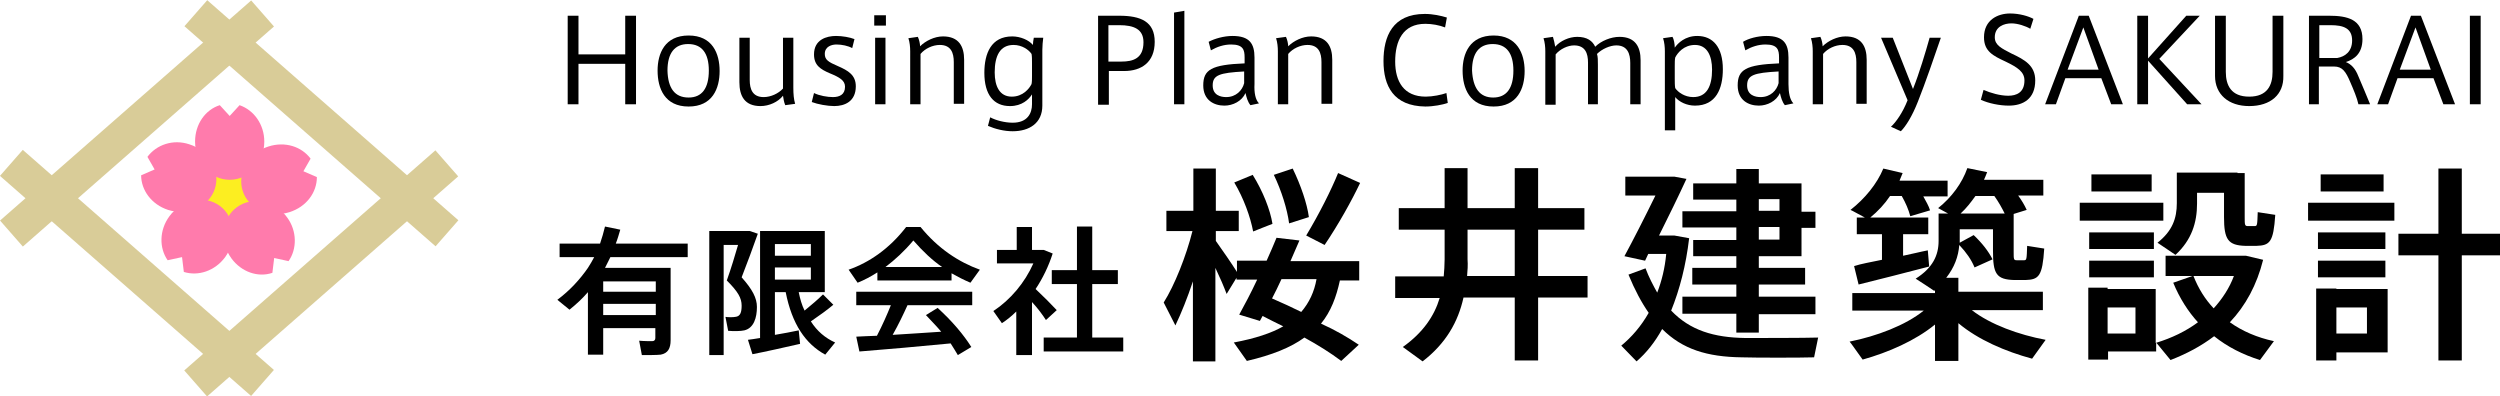 <?xml version="1.0" encoding="utf-8"?>
<!-- Generator: Adobe Illustrator 25.2.0, SVG Export Plug-In . SVG Version: 6.00 Build 0)  -->
<svg version="1.1" id="レイヤー_1" xmlns="http://www.w3.org/2000/svg" xmlns:xlink="http://www.w3.org/1999/xlink" x="0px"
	 y="0px" viewBox="0 0 556.2 88.1" style="enable-background:new 0 0 556.2 88.1;" xml:space="preserve">
<style type="text/css">
	.st0{fill:#D9CC98;}
	.st1{fill:#FCEE21;}
	.st2{fill:#FF7BAC;}
</style>
<g>
	<g>
		<g>
			
				<rect x="34.3" y="56.9" transform="matrix(0.752 -0.659 0.659 0.752 -22.299 62.226)" class="st0" width="74.3" height="7.7"/>
			
				<rect x="-6.7" y="23.6" transform="matrix(0.752 -0.659 0.659 0.752 -10.506 26.903)" class="st0" width="74.3" height="7.7"/>
			
				<rect x="-6.7" y="56.9" transform="matrix(-0.752 -0.659 0.659 -0.752 13.33 126.469)" class="st0" width="74.3" height="7.7"/>
			
				<rect x="34.3" y="23.6" transform="matrix(-0.752 -0.659 0.659 -0.752 107.148 95.148)" class="st0" width="74.3" height="7.7"/>
		</g>
		<g>
			<circle class="st1" cx="51.1" cy="43.1" r="5.9"/>
			<path class="st2" d="M53.3,23.4l-2.2,2.4l-2.2-2.4c-3.2,1-5.5,4.2-5.5,8.1c0,4.7,3.4,8.5,7.7,8.5s7.7-3.8,7.7-8.5
				C58.8,27.7,56.5,24.5,53.3,23.4z"/>
			<path class="st2" d="M32.8,34.9l1.6,2.8l-3,1.3c0,3.3,2.3,6.5,6,7.7c4.4,1.4,9.1-0.7,10.4-4.7s-1.2-8.5-5.7-9.9
				C38.5,30.9,34.8,32.2,32.8,34.9z"/>
			<path class="st2" d="M37.3,57.9l3.2-0.7l0.4,3.3c3.2,1,6.9-0.2,9.2-3.3c2.7-3.8,2.2-8.9-1.2-11.4s-8.4-1.5-11.2,2.3
				C35.4,51.2,35.4,55.2,37.3,57.9z"/>
			<path class="st2" d="M60.6,60.7l0.4-3.3l3.2,0.7c1.9-2.7,1.9-6.7-0.3-9.7c-2.7-3.8-7.8-4.8-11.2-2.3c-3.4,2.5-4,7.6-1.2,11.4
				C53.7,60.5,57.4,61.8,60.6,60.7z"/>
			<path class="st2" d="M70.5,39.4l-3-1.3l1.6-2.8c-2-2.7-5.7-3.9-9.4-2.7c-4.4,1.4-7,5.9-5.7,9.9s6,6.1,10.4,4.7
				C68.2,46,70.5,42.8,70.5,39.4z"/>
		</g>
	</g>
	<g>
		<g>
			<path d="M128.7,23.2h-2.4V3.5h2.4v8.6h10.4V3.5h2.4v19.7h-2.4v-9h-10.4V23.2z"/>
			<path d="M160.1,15.8c0,3.9-1.6,7.9-6.9,7.9c-5.3,0-6.9-4-6.9-8c0-3.8,1.6-7.8,6.9-7.8C158.5,7.9,160.1,11.9,160.1,15.8
				L160.1,15.8z M153.2,21.7c3,0,4.5-2.1,4.5-6c0-3.8-1.5-5.9-4.6-5.9c-3,0-4.6,2-4.6,5.9C148.6,19.6,150.1,21.7,153.2,21.7
				L153.2,21.7z"/>
			<path d="M169.2,23.6c-3.5,0-4.7-2.2-4.7-5.3V8.4h2.3v9.4c0,2,0.6,3.8,3.1,3.8c1.6,0,3.3-0.8,4.3-1.9V8.4h2.3v11.1
				c0,1.4,0.1,2.6,0.4,3.6l-2.2,0.3c-0.3-0.7-0.4-1.5-0.5-2.1C173.1,22.7,171.1,23.6,169.2,23.6z"/>
			<path d="M189.6,10.7c-0.9-0.5-2.3-0.8-3.5-0.8c-1,0-2.6,0.4-2.6,2.1c0,1.3,0.8,1.8,2.9,2.7c2.3,1,4,2,4,4.5
				c0,3.4-2.5,4.4-4.8,4.4c-1.5,0-3.7-0.4-5-0.9l0.5-2c1.2,0.6,3,0.9,4.2,0.9c1.4,0,2.7-0.5,2.7-2.3c0-1.4-1.2-2.1-3.4-3
				c-2.1-0.9-3.5-1.8-3.5-4.2c0-3.3,2.8-4.1,4.9-4.1c1.4,0,3.1,0.3,4.1,0.7L189.6,10.7z"/>
			<path d="M197.1,5.7h-2.6V3.4h2.6V5.7z M197,23.2h-2.3V8.4h2.3V23.2z"/>
			<path d="M204.2,8.2c0.3,0.6,0.5,1.6,0.5,2.1c1.2-1.2,3.2-2.2,5.1-2.2c3.5,0,4.7,2.2,4.7,5.2v9.8h-2.3v-9.3c0-2-0.6-3.8-3.1-3.8
				c-1.6,0-3.3,0.8-4.3,2v11.2h-2.3V11.4c0-0.9-0.1-2-0.4-2.9L204.2,8.2z"/>
			<path d="M225.3,27.3c3.3,0,4.3-2.1,4.3-4.1V21c-0.7,1.1-2.2,2.6-4.9,2.6c-3.6,0-5.7-2.5-5.7-7.4c0-4.3,1.5-8.1,6.2-8.1
				c1.8,0,3.7,0.8,4.6,1.9c0-0.4,0.1-1.1,0.2-1.6h2.1c-0.1,0.7-0.2,1.9-0.2,2.7v12.4c0,3.9-2.9,5.7-6.6,5.7c-1.9,0-3.9-0.5-5.5-1.2
				l0.5-1.9C221.6,26.8,223.6,27.3,225.3,27.3z M229.6,14c0-0.7,0-1.5-0.1-2c-0.6-0.9-2.1-2-4-2c-3,0-4.2,2.4-4.2,6.1
				c0,3.1,1.1,5.4,3.8,5.4c2.5,0,3.9-1.8,4.4-2.8c0.1-0.5,0.1-1.2,0.1-1.8V14z"/>
			<path d="M244.3,23.2V3.5h4.7c4.8,0,7.9,1.3,7.9,5.8c0,4.6-3,6.5-6.8,6.5h-3.4v7.5H244.3z M249.5,13.7c2.6,0,4.9-0.7,4.9-4.3
				c0-2.9-2.1-3.8-5.4-3.8h-2.4v8.1H249.5z"/>
			<path d="M263.5,23.2h-2.3V2.8l2.3-0.4V23.2z"/>
			<path d="M280.1,23l-1.9,0.4c-0.6-0.7-0.9-1.8-1.1-2.7c-0.8,1.8-2.8,2.8-4.7,2.8c-2.3,0-4.7-1.2-4.7-4.5c0-3.5,1.8-4.6,9.2-4.9
				v-1.3c0-1.7-0.3-2.9-3-2.9c-1.6,0-3.1,0.5-4.5,1.3l-0.5-1.9c1.3-0.7,3.4-1.3,5.3-1.3c3.8,0,4.9,1.7,4.9,4.8v5.9
				C279,20.6,279.3,22.2,280.1,23z M269.8,19c0,2.2,1.8,2.6,3,2.6c2.2,0,3.6-1.5,4-3.1v-2.6C271.3,16.2,269.8,16.7,269.8,19z"/>
			<path d="M286.1,8.2c0.3,0.6,0.5,1.6,0.5,2.1c1.2-1.2,3.2-2.2,5.1-2.2c3.5,0,4.7,2.2,4.7,5.2v9.8H294v-9.3c0-2-0.6-3.8-3.1-3.8
				c-1.6,0-3.3,0.8-4.3,2v11.2h-2.3V11.4c0-0.9-0.1-2-0.4-2.9L286.1,8.2z"/>
			<path d="M307.8,13.6c0-5.5,2-10.5,9.2-10.5c1.8,0,3.6,0.4,4.9,0.8l-0.4,2.2c-1.3-0.5-2.9-0.8-4.4-0.8c-5,0-6.7,3.8-6.7,8.4
				c0,4.4,1.9,7.8,6.8,7.8c1.5,0,3.5-0.4,4.6-0.8l0.3,2.2c-1.1,0.4-3.2,0.8-5,0.8C310,23.6,307.8,19.1,307.8,13.6L307.8,13.6z"/>
			<path d="M339.2,15.8c0,3.9-1.6,7.9-6.9,7.9c-5.3,0-6.9-4-6.9-8c0-3.8,1.6-7.8,6.9-7.8C337.5,7.9,339.2,11.9,339.2,15.8
				L339.2,15.8z M332.2,21.7c3,0,4.5-2.1,4.5-6c0-3.8-1.5-5.9-4.6-5.9c-3,0-4.6,2-4.6,5.9C327.7,19.6,329.2,21.7,332.2,21.7
				L332.2,21.7z"/>
			<path d="M350.9,8.2c2.2,0,3.4,0.9,4,2.2c1.3-1.3,3.5-2.2,5.4-2.2c3.5,0,4.7,2.2,4.7,5.2v9.8h-2.3V14c0-2-0.6-3.9-3.1-3.9
				c-1.4,0-3.2,0.8-4.3,1.9c0.2,0.6,0.2,1.5,0.2,2.4v8.8h-2.2v-9.3c0-2-0.6-3.8-3.1-3.8c-1.4,0-3.1,0.8-4.1,2v11.2h-2.3V11.4
				c0-0.9-0.1-2-0.4-2.9l2.1-0.3c0.2,0.6,0.4,1.6,0.5,2.2C347.1,9.1,349.1,8.2,350.9,8.2z"/>
			<path d="M377.6,8c3.5,0,5.7,2.5,5.7,7.4c0,4.3-1.5,8.1-6.2,8.1c-1.8,0-3.5-0.8-4.4-1.9v7.4h-2.3V11.4c0-0.9-0.1-2-0.4-2.9
				l2.1-0.3c0.3,0.5,0.5,1.6,0.5,2.4C373.3,9.6,374.9,8,377.6,8L377.6,8z M372.6,17.5c0,0.7,0,1.5,0.1,2.1c0.6,0.9,2.1,2,4,2
				c3,0,4.2-2.4,4.2-6.1c0-3.1-1.1-5.5-3.8-5.5c-2.5,0-3.9,1.8-4.4,2.8c-0.1,0.5-0.1,1.2-0.1,1.9V17.5z"/>
			<path d="M399,23l-1.9,0.4c-0.6-0.7-0.9-1.8-1.1-2.7c-0.8,1.8-2.8,2.8-4.7,2.8c-2.3,0-4.7-1.2-4.7-4.5c0-3.5,1.8-4.6,9.2-4.9v-1.3
				c0-1.7-0.3-2.9-3-2.9c-1.6,0-3.1,0.5-4.5,1.3l-0.5-1.9C388.9,8.6,391,8,393,8c3.8,0,4.9,1.7,4.9,4.8v5.9
				C397.9,20.6,398.2,22.2,399,23z M388.7,19c0,2.2,1.8,2.6,3,2.6c2.2,0,3.6-1.5,4-3.1v-2.6C390.2,16.2,388.7,16.7,388.7,19z"/>
			<path d="M405,8.2c0.3,0.6,0.5,1.6,0.5,2.1c1.2-1.2,3.2-2.2,5.1-2.2c3.5,0,4.7,2.2,4.7,5.2v9.8h-2.3v-9.3c0-2-0.6-3.8-3.1-3.8
				c-1.6,0-3.3,0.8-4.3,2v11.2h-2.3V11.4c0-0.9-0.1-2-0.4-2.9L405,8.2z"/>
			<path d="M429.3,8.4h2.5c-1.3,3.8-3.5,10.2-5.1,14.2c-1.3,3.3-2.7,5.5-3.8,6.6l-2.2-1c1.1-1,2.6-3.1,3.7-5.9l-5.9-13.9h2.6
				l4.5,11.4C427,16.3,428.4,11.6,429.3,8.4z"/>
			<path d="M451.7,6.4c-1-0.6-2.8-1.2-4.2-1.2c-1.6,0-3.7,0.7-3.7,3.1c0,1.8,1.6,2.5,3.7,3.6c3,1.4,5.3,2.7,5.3,6
				c0,4.1-2.7,5.6-5.9,5.6c-2,0-4.5-0.5-6.2-1.3l0.6-2.2c1.6,0.7,3.7,1.3,5.5,1.3c1.8,0,3.6-0.7,3.6-3.4c0-1.9-1.5-2.9-4.2-4.2
				c-2.8-1.3-4.8-2.3-4.8-5.4c0-3.9,3.1-5.3,5.8-5.3c2.1,0,4.1,0.6,5.2,1.2L451.7,6.4z"/>
			<path d="M462.5,3.5h2.2l7.6,19.7h-2.6l-2.2-5.8h-8l-2.1,5.8h-2.4L462.5,3.5z M466.9,15.5l-3.4-9.4l-3.5,9.4H466.9z"/>
			<path d="M489.8,23.2h-3.2l-8.7-9.7v9.7h-2.4V3.5h2.4v9.5l8.5-9.5h3l-9,9.6L489.8,23.2z"/>
			<path d="M500.4,23.6c-4.6,0-7.6-2.6-7.6-6.7V3.5h2.4V16c0,3,1.2,5.5,5.2,5.5c4,0,5.2-2.5,5.2-5.5V3.5h2.4v13.4
				C508.1,21,505.2,23.6,500.4,23.6L500.4,23.6z"/>
			<path d="M522.9,18.3c-1-2.4-1.8-3.5-3.6-3.5h-3.4v8.4h-2.2V3.5h4.5c4,0,7.4,0.8,7.4,5.2c0,3.2-1.8,4.5-3.7,5.1
				c1.2,0.5,2.1,1.4,2.8,3.2c0.7,1.7,1.9,4.4,2.6,6.2h-2.6C524.4,21.8,523.6,19.9,522.9,18.3z M523.3,9c0-2.7-1.9-3.4-4.8-3.4h-2.5
				v7.3h4C521.7,12.6,523.3,11.5,523.3,9z"/>
			<path d="M536.4,3.5h2.2l7.6,19.7h-2.6l-2.2-5.8h-8l-2.1,5.8h-2.4L536.4,3.5z M540.8,15.5l-3.4-9.4l-3.5,9.4H540.8z"/>
			<path d="M551.9,23.2h-2.4V3.5h2.4V23.2z"/>
		</g>
		<g>
			<path d="M134.2,72.9v6h-3.4V65c-1.2,1.4-2.6,2.7-4.1,3.9l-2.7-2.2c2.8-2.1,5-4.5,6.8-7.1v0h0c0.5-0.8,1-1.6,1.4-2.4h-7.7v-3h9
				c0.4-1.2,0.8-2.5,1.1-3.8l3.4,0.7c-0.3,1-0.6,2.1-1,3.1H153v3h-17.2c-0.4,0.8-0.8,1.6-1.2,2.4h11.2h1.9h1.5v16.1
				c0,1.8-0.6,2.9-2.2,3.2c-0.8,0.1-2.8,0.1-4.2,0.1l-0.6-3.2c1,0.1,2.4,0.1,2.9,0.1c0.5,0,0.7-0.3,0.7-0.7v-2.2H134.2z M145.9,64.9
				v-2.3h-11.7v2.3H145.9z M145.9,70.1v-2.5h-11.7v2.5H145.9z"/>
			<path d="M166.1,51.4h0.7l1.8,0.6c-1.1,3.1-2.3,6.4-3.6,9.7c2.4,2.7,3.4,4.6,3.4,6.6c0,2.4-0.7,4.7-2.8,5.2
				c-0.8,0.2-2.5,0.2-3.6,0.1l-0.6-3.1c0.6,0.1,1.7,0.1,2.2,0c1.1-0.1,1.4-1,1.4-2.5c0-1.7-0.8-3.1-3.3-5.6c1-2.8,1.8-5.5,2.5-7.9
				h-3.2V79h-3.2V51.4h7.2H166.1z M169.1,75.2V51.4h2h1.2h11.2V65h-5.8c0.3,1.5,0.7,2.9,1.3,4.1c1.6-1.3,3.1-2.6,4.1-3.6l2.3,2.3
				c-1.3,1.1-3.1,2.4-5,3.7c1.4,2.2,3.2,3.7,5.4,4.7l-2.2,2.7c-4.4-2.4-7.4-6.8-8.8-13.9h-2.4v9.5c1.9-0.3,3.8-0.7,5.3-1l0.3,3
				c-3.1,0.7-7.9,1.8-10.6,2.3l-1-3.2C167.1,75.5,168,75.4,169.1,75.2z M180.4,56.9v-2.6h-8v2.6H180.4z M172.4,59.5v2.7h8v-2.7
				H172.4z"/>
			<path d="M211.7,62.4h-16.5v-1.8c-1.4,0.9-2.9,1.7-4.4,2.3l-2-2.9c4.6-1.6,9.1-4.7,12.8-9.5h3.2c3.9,4.8,8.5,7.8,13.2,9.5
				l-2.1,2.9c-1.4-0.6-2.8-1.3-4.2-2.1V62.4z M195.1,74.7c1.2-2.3,2.3-4.8,3.1-6.8h-7.7v-3h25.8v3h-14.4c-0.9,2-2,4.3-3.3,6.6
				c3.6-0.2,7.5-0.5,10.8-0.7c-1-1.2-2.2-2.4-3.4-3.7l2.6-1.6c3.3,3,5.8,6,7.5,8.7l-3,1.8c-0.5-0.8-1-1.7-1.6-2.6
				c-6.1,0.6-15.1,1.4-20.3,1.8l-0.7-3.3C191.7,74.8,193.3,74.8,195.1,74.7z M209.6,59.4c-2.2-1.5-4.3-3.5-6.4-5.9
				c-2,2.4-4.1,4.3-6.2,5.9H209.6z"/>
			<path d="M229.5,79h-3.4v-9.7c-1,1-2.1,1.9-3.2,2.6l-1.9-2.7c3.8-2.5,7-6.3,8.9-10.6h-8.1v-3h4.4v-5.1h3.4v5.1h1.4h0.8h0.4l2,0.8
				c-0.9,2.8-2.2,5.5-3.8,7.9c1.8,1.7,3.6,3.5,4.7,4.7l-2.4,2.2c-0.7-1.1-1.8-2.6-3.1-4V79z M239.6,75.1V63.2H234v-3.1h5.6v-9.7h3.4
				v9.7h5.7v3.1h-5.7v11.9h6.9v3.1h-17.7v-3.1H239.6z"/>
		</g>
		<g>
			<path d="M302.3,76.7l-3.9,3.6c-2.4-1.8-5.1-3.5-8.2-5.2c-3,2.2-7.2,3.9-12.8,5.2l-2.9-4.1c4.8-0.9,8.4-2.1,11-3.6
				c-1.5-0.7-3-1.5-4.6-2.3c-0.2,0.4-0.4,0.7-0.6,1.1l-4.6-1.4c1.1-2,2.6-4.8,4-7.8h-4.6v-0.4l-2.2,3.6c-0.6-1.6-1.5-3.7-2.5-5.8
				v20.8h-5V62.6c-1.2,3.6-2.6,7.1-3.9,9.8l-2.6-5.1c2.4-3.8,5-10.3,6.4-15.9h-5.8v-4.5h6v-9.4h5v9.4h5.1v4.5h-5.1v2.2
				c1.7,2.4,3.5,5,4.7,6.9v-2.5h6.6c0.8-1.8,1.6-3.6,2.2-5.1l5.1,0.6c-0.6,1.4-1.3,3-2,4.6h15.3v4.3h-4.3c-0.8,3.7-2,6.9-4.2,9.6
				C297,73.4,299.8,75,302.3,76.7z M278.7,38.9c2.3,3.7,3.9,7.8,4.4,10.9c-1.6,0.6-3,1.2-4.3,1.7c-0.6-3.2-2.1-7.4-4.2-10.9
				L278.7,38.9z M289.5,69.4c1.8-2.1,2.9-4.5,3.4-7.3h-7.8c-0.7,1.5-1.4,3-2.1,4.3C285.3,67.4,287.5,68.4,289.5,69.4z M287.6,37.5
				c1.8,3.7,3.2,7.8,3.6,10.8l-4.4,1.4c-0.4-3.1-1.7-7.3-3.4-10.8L287.6,37.5z M302.6,40.7c-1.9,4-4.8,9.2-7.9,13.8l-4.1-2.1
				c2.9-4.8,5.6-10.2,7.1-13.9L302.6,40.7z"/>
			<path d="M316.5,80.4l-4.4-3.2c4.5-3.2,7-6.9,8.2-10.9h-9.9v-4.8h10.8c0.1-1.2,0.2-2.5,0.2-3.8v-6.6h-10.2v-4.8h10.2v-8.9h5.1v8.9
				H337v-8.9h5.2v8.9h10.3v4.8h-10.3v10.3h11v4.8h-11v14H337v-14h-11.4C324.4,71.6,321.7,76.4,316.5,80.4z M326.4,61.4H337V51.1
				h-10.5v6.6C326.6,59,326.5,60.2,326.4,61.4z"/>
			<path d="M368.7,65.1c1-2.6,1.7-5.4,2-8.6h-4L366,58l-4.6-1c1.8-3.3,4.6-8.8,6.9-13.5h-6.7v-4.2h8.7h1.1h1.1l2.7,0.5
				c-1.7,3.7-4,8.4-6.1,12.6h2.1h0.8h0.5l3.3,0.6c-0.7,6-2.1,11.4-4,16.1c4.2,4.4,9.5,6,16.5,6.1c2.6,0,13.4,0,16.2-0.1l-0.9,4.4
				c-2.8,0.1-13.2,0.1-16.1,0c-7.7-0.1-13.2-1.8-17.7-6.3c-1.6,2.9-3.5,5.3-5.7,7.2l-3.4-3.5c2.3-1.9,4.4-4.3,6.1-7.3
				c-1.6-2.3-3.1-5.1-4.5-8.5l3.8-1.4C366.8,61.6,367.8,63.5,368.7,65.1z M386.3,66v-2.7h-9.8v-3.7h9.8V57h-9.6v-3.6h9.6v-2.8h-12
				v-3.6h12v-2.6h-9.6v-3.6h9.6v-3.2h5v3.2h9.5v6.3h3.1v3.6h-3.1V57h-9.5v2.6h10.3v3.7h-10.3V66h12.6v3.9h-12.6V74h-5v-4.2h-12V66
				H386.3z M395.9,46.9v-2.6h-4.6v2.6H395.9z M391.3,50.5v2.8h4.6v-2.8H391.3z"/>
			<path d="M455.1,75.6c0,0.1-0.1,0.1-3,4.2c-5.9-1.6-12-4.2-16.4-7.9v8.4h-5.2v-8.1c-4.4,3.6-10.4,6.2-16.1,7.8
				c-2.7-3.8-2.8-3.9-2.9-4c6-1.2,12.4-3.6,16.5-6.9h-15.9v-3.9h18.4v-0.6l-0.2,0.1c-1.2-0.8-2.5-1.7-4.1-2.7
				c3.8-2.4,5.1-5.2,5.1-8.4v-6.1h2.1l-2.2-1.2c3-2.4,5.3-5.5,6.5-8.9l4.4,0.9c-0.2,0.6-0.5,1.2-0.7,1.7h13.2v3.5H449
				c0.8,1.1,1.4,2.1,1.9,3.2l-2.9,0.9v8.4c0,1.7,0,1.9,0.7,1.9c0.4,0,1.1,0,1.6,0c0.6,0,0.6-0.2,0.7-3.2l3.8,0.6
				c-0.4,6.2-1.2,6.9-4.2,7c-0.7,0-1.8,0-2.4,0c-4.1-0.1-4.8-1.4-4.8-6.5v-4.8h-7.4v2.3c0,0.3,0,0.5,0,0.7l3.1-1.7
				c1.9,1.8,3.3,3.6,4.2,5.4l-4,1.8c-0.7-1.7-1.8-3.3-3.4-5c-0.2,2.6-1.1,5-2.9,7.3h2.7v3.1h18.8V69h-15.8
				C442.8,72.2,449.2,74.5,455.1,75.6z M418.7,57.8v-5.7h-5.6v-3.7h1.8c-3-1.6-3.1-1.7-3.2-1.7c3.2-2.5,5.9-5.8,7.3-9.2l4.3,1
				c-0.2,0.6-0.5,1.1-0.7,1.7h10.7v3.5h-5.4c0.6,1.1,1.2,2.1,1.5,3.1l-4.4,1.3c-0.4-1.5-1-2.9-1.9-4.5h-2.6
				c-1.2,1.8-2.7,3.4-4.4,4.8H429v3.7h-5.6v4.8c2-0.4,3.9-0.9,5.5-1.2l0.3,3.6c-4.6,1.2-11.6,3-15.7,4l-1-4.1
				C414,58.7,416.3,58.3,418.7,57.8z M445.7,47.5h0.3c-0.6-1.2-1.3-2.5-2.3-3.9h-4.2c-1,1.4-2,2.7-3.3,3.9h7.1H445.7z"/>
			<path d="M481.3,45.1v4h-18.6v-4H481.3z M468.9,64.3h10.7v12c3.6-1.1,6.7-2.6,9.4-4.6c-2.2-2.4-4.1-5.4-5.5-8.8l4.3-1.5h-6v-4.5
				h16.4h0.8h0.7l3.8,0.9c-1.4,5.6-3.9,10.2-7.4,13.9c2.8,2,6.1,3.4,9.8,4.2l-3.1,4.2c-3.8-1.2-7.2-2.9-10.2-5.3
				c-2.9,2.2-6.1,3.9-9.7,5.3l-3.2-3.9v2h-10.7v1.8h-4.4v-16h2.3H468.9z M479.2,51.7v3.7h-14.4v-3.7H479.2z M479.2,58v3.7h-14.4V58
				H479.2z M478.7,38.8v3.8h-13.4v-3.8H478.7z M475.1,74.2v-5.8h-6.2v5.8H475.1z M497.8,38.5h1.6v9.8c0,1.7,0,2,0.7,2
				c0.4,0,1.1,0,1.5,0c0.6,0,0.6-0.2,0.7-3.1l3.9,0.6c-0.4,6.1-1.2,6.8-4.2,6.9c-0.7,0-1.8,0-2.4,0c-3.9-0.1-4.8-1.4-4.8-6.4v-5.4
				h-6v2.4c0,4.2-1.2,8.1-4.8,11.4l-4-2.7c3.3-2.6,4.3-5.4,4.3-8.8v-6.8h2.1h2.4h6H497.8z M492.5,68.6c1.9-2.1,3.5-4.5,4.5-7.2h-9
				C489.1,64.2,490.6,66.6,492.5,68.6z"/>
			<path d="M532.7,45.1v4h-19.2v-4H532.7z M519.8,64.3h11.4v14.1h-11.4v1.8h-4.5v-16h2.4H519.8z M530.7,51.7v3.7h-15v-3.7H530.7z
				 M530.7,58v3.7h-15V58H530.7z M530.3,38.8v3.8h-14v-3.8H530.3z M526.6,74.2v-5.8h-6.8v5.8H526.6z M542.5,52V37.5h5.2V52h8.5v4.8
				h-8.5v23.4h-5.2V56.8h-8.9V52H542.5z"/>
		</g>
	</g>
</g>
</svg>
